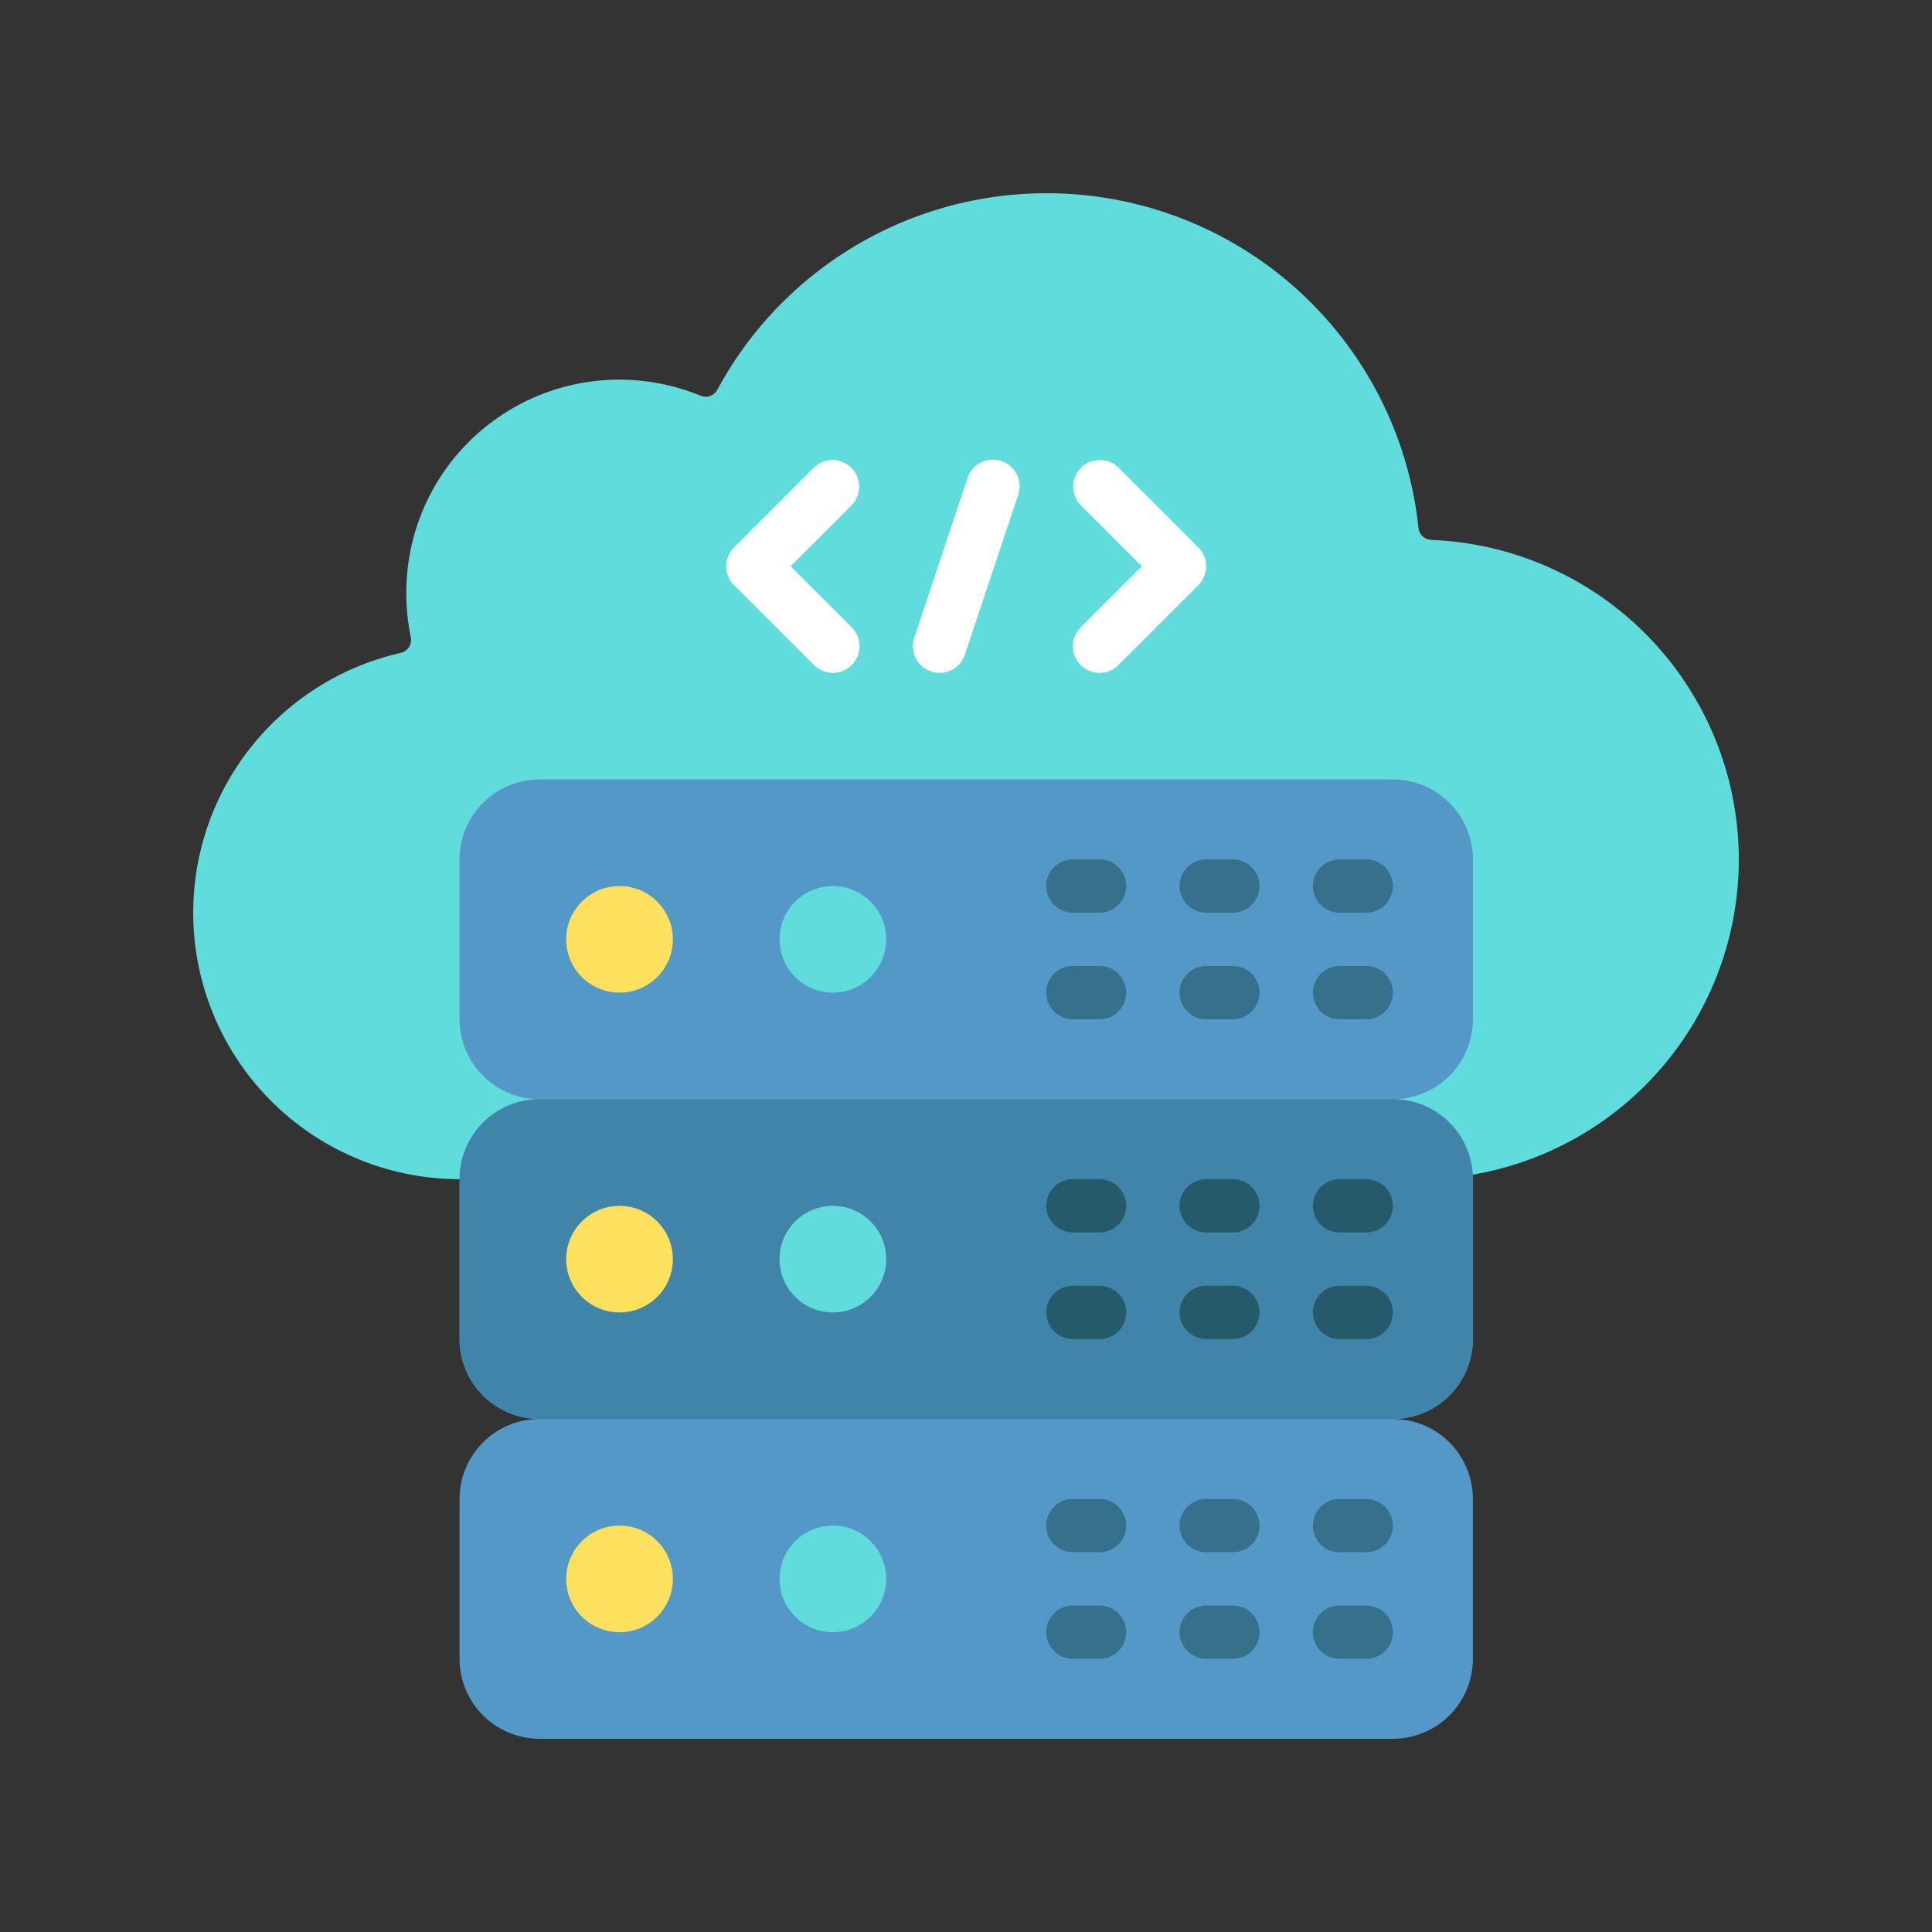 <svg width="80" height="80" viewBox="0 0 80 80" fill="none" xmlns="http://www.w3.org/2000/svg">
<rect x="0" y="0" width="80" height="80" fill="#333333" stroke="none"/>
<path d="M19.029 48.828C16.315 48.825 13.698 47.824 11.676 46.015C9.655 44.206 8.37 41.716 8.069 39.021C7.767 36.326 8.469 33.615 10.04 31.404C11.612 29.193 13.943 27.638 16.588 27.035C16.659 27.021 16.726 26.992 16.785 26.951C16.845 26.91 16.895 26.858 16.934 26.798C16.974 26.737 17 26.669 17.013 26.599C17.025 26.528 17.024 26.455 17.008 26.384C16.826 25.495 16.778 24.584 16.865 23.681C16.998 22.311 17.451 20.991 18.186 19.827C18.922 18.663 19.92 17.688 21.101 16.979C22.281 16.27 23.612 15.847 24.985 15.744C26.359 15.642 27.738 15.862 29.011 16.387C29.138 16.439 29.279 16.441 29.408 16.394C29.536 16.347 29.643 16.255 29.706 16.134C31.276 13.222 33.738 10.89 36.73 9.479C39.723 8.068 43.09 7.653 46.336 8.293C49.582 8.933 52.538 10.596 54.77 13.038C57.001 15.48 58.391 18.572 58.736 21.86C58.749 21.993 58.81 22.117 58.908 22.208C59.005 22.299 59.133 22.352 59.266 22.357C62.54 22.485 65.65 23.82 67.996 26.104C70.343 28.389 71.759 31.461 71.972 34.728C72.185 37.995 71.179 41.225 69.148 43.794C67.118 46.364 64.207 48.09 60.978 48.641L19.029 48.828Z" fill="#60DCDD"/>
<path d="M60.989 42.206V35.586C60.989 34.708 60.64 33.866 60.019 33.245C59.398 32.624 58.555 32.275 57.676 32.275H22.342C21.463 32.275 20.621 32.624 20 33.245C19.378 33.866 19.029 34.708 19.029 35.586V42.206C19.029 43.084 19.378 43.926 20 44.547C20.621 45.168 21.463 45.517 22.342 45.517C21.463 45.517 20.621 45.865 20 46.486C19.378 47.107 19.029 47.949 19.029 48.827V55.448C19.029 56.326 19.378 57.167 20 57.788C20.621 58.409 21.463 58.758 22.342 58.758C21.463 58.758 20.621 59.107 20 59.727C19.378 60.348 19.029 61.19 19.029 62.068V68.689C19.029 69.567 19.378 70.409 20 71.03C20.621 71.65 21.463 71.999 22.342 71.999H57.676C58.555 71.999 59.398 71.65 60.019 71.03C60.64 70.409 60.989 69.567 60.989 68.689V62.068C60.989 61.19 60.64 60.348 60.019 59.727C59.398 59.107 58.555 58.758 57.676 58.758C58.555 58.758 59.398 58.409 60.019 57.788C60.64 57.167 60.989 56.326 60.989 55.448V48.827C60.989 47.949 60.64 47.107 60.019 46.486C59.398 45.865 58.555 45.517 57.676 45.517C58.555 45.517 59.398 45.168 60.019 44.547C60.64 43.926 60.989 43.084 60.989 42.206Z" fill="#5498C8"/>
<path d="M57.676 45.516H22.342C20.512 45.516 19.029 46.998 19.029 48.826V55.447C19.029 57.275 20.512 58.757 22.342 58.757H57.676C59.506 58.757 60.989 57.275 60.989 55.447V48.826C60.989 46.998 59.506 45.516 57.676 45.516Z" fill="#4184A9"/>
<path d="M25.654 54.345C26.873 54.345 27.862 53.357 27.862 52.139C27.862 50.92 26.873 49.932 25.654 49.932C24.434 49.932 23.445 50.92 23.445 52.139C23.445 53.357 24.434 54.345 25.654 54.345Z" fill="#FDE05E"/>
<path d="M34.488 54.345C35.707 54.345 36.696 53.357 36.696 52.139C36.696 50.92 35.707 49.932 34.488 49.932C33.268 49.932 32.279 50.92 32.279 52.139C32.279 53.357 33.268 54.345 34.488 54.345Z" fill="#60DCDD"/>
<path d="M25.654 41.103C26.873 41.103 27.862 40.115 27.862 38.896C27.862 37.678 26.873 36.69 25.654 36.69C24.434 36.69 23.445 37.678 23.445 38.896C23.445 40.115 24.434 41.103 25.654 41.103Z" fill="#FDE05E"/>
<path d="M34.488 41.103C35.707 41.103 36.696 40.115 36.696 38.896C36.696 37.678 35.707 36.69 34.488 36.69C33.268 36.69 32.279 37.678 32.279 38.896C32.279 40.115 33.268 41.103 34.488 41.103Z" fill="#60DCDD"/>
<path d="M25.654 67.586C26.873 67.586 27.862 66.598 27.862 65.379C27.862 64.16 26.873 63.172 25.654 63.172C24.434 63.172 23.445 64.16 23.445 65.379C23.445 66.598 24.434 67.586 25.654 67.586Z" fill="#FDE05E"/>
<path d="M34.488 67.586C35.707 67.586 36.696 66.598 36.696 65.379C36.696 64.16 35.707 63.172 34.488 63.172C33.268 63.172 32.279 64.16 32.279 65.379C32.279 66.598 33.268 67.586 34.488 67.586Z" fill="#60DCDD"/>
<path d="M34.488 27.862C34.195 27.862 33.914 27.746 33.707 27.539L30.395 24.228C30.188 24.021 30.071 23.741 30.071 23.448C30.071 23.156 30.188 22.875 30.395 22.668L33.707 19.358C33.916 19.157 34.194 19.046 34.484 19.048C34.773 19.051 35.05 19.167 35.255 19.371C35.46 19.576 35.576 19.853 35.578 20.142C35.581 20.431 35.47 20.71 35.269 20.918L32.737 23.448L35.269 25.978C35.423 26.133 35.528 26.329 35.571 26.543C35.613 26.757 35.591 26.979 35.508 27.181C35.424 27.382 35.283 27.555 35.101 27.676C34.92 27.797 34.706 27.862 34.488 27.862ZM45.53 27.862C45.312 27.862 45.098 27.797 44.917 27.676C44.735 27.555 44.594 27.382 44.51 27.181C44.426 26.979 44.405 26.757 44.447 26.543C44.49 26.329 44.595 26.133 44.749 25.978L47.281 23.448L44.749 20.918C44.548 20.71 44.437 20.431 44.439 20.142C44.442 19.853 44.558 19.576 44.763 19.371C44.968 19.167 45.244 19.051 45.534 19.048C45.823 19.046 46.102 19.157 46.311 19.358L49.623 22.668C49.83 22.875 49.947 23.156 49.947 23.448C49.947 23.741 49.83 24.021 49.623 24.228L46.311 27.539C46.104 27.746 45.823 27.862 45.53 27.862ZM38.905 27.862C38.73 27.862 38.557 27.82 38.402 27.741C38.246 27.661 38.112 27.545 38.01 27.404C37.907 27.262 37.84 27.098 37.814 26.925C37.788 26.752 37.803 26.576 37.858 26.41L40.066 19.789C40.159 19.511 40.358 19.281 40.62 19.15C40.883 19.019 41.186 18.997 41.464 19.09C41.742 19.182 41.972 19.381 42.104 19.643C42.235 19.905 42.257 20.209 42.164 20.487L39.956 27.107C39.883 27.328 39.741 27.519 39.553 27.655C39.364 27.79 39.137 27.863 38.905 27.862Z" fill="white"/>
<path d="M45.53 51.033H44.425C44.133 51.033 43.852 50.917 43.645 50.71C43.438 50.503 43.321 50.222 43.321 49.93C43.321 49.637 43.438 49.356 43.645 49.149C43.852 48.942 44.133 48.826 44.425 48.826H45.53C45.823 48.826 46.103 48.942 46.31 49.149C46.518 49.356 46.634 49.637 46.634 49.93C46.634 50.222 46.518 50.503 46.31 50.71C46.103 50.917 45.823 51.033 45.53 51.033ZM45.53 55.447H44.425C44.133 55.447 43.852 55.331 43.645 55.124C43.438 54.917 43.321 54.636 43.321 54.343C43.321 54.051 43.438 53.77 43.645 53.563C43.852 53.356 44.133 53.24 44.425 53.24H45.53C45.823 53.24 46.103 53.356 46.31 53.563C46.518 53.77 46.634 54.051 46.634 54.343C46.634 54.636 46.518 54.917 46.31 55.124C46.103 55.331 45.823 55.447 45.53 55.447ZM51.051 51.033H49.947C49.654 51.033 49.373 50.917 49.166 50.71C48.959 50.503 48.842 50.222 48.842 49.93C48.842 49.637 48.959 49.356 49.166 49.149C49.373 48.942 49.654 48.826 49.947 48.826H51.051C51.344 48.826 51.624 48.942 51.831 49.149C52.039 49.356 52.155 49.637 52.155 49.93C52.155 50.222 52.039 50.503 51.831 50.71C51.624 50.917 51.344 51.033 51.051 51.033ZM51.051 55.447H49.947C49.654 55.447 49.373 55.331 49.166 55.124C48.959 54.917 48.842 54.636 48.842 54.343C48.842 54.051 48.959 53.77 49.166 53.563C49.373 53.356 49.654 53.24 49.947 53.24H51.051C51.344 53.24 51.624 53.356 51.831 53.563C52.039 53.77 52.155 54.051 52.155 54.343C52.155 54.636 52.039 54.917 51.831 55.124C51.624 55.331 51.344 55.447 51.051 55.447ZM56.572 51.033H55.468C55.175 51.033 54.894 50.917 54.687 50.71C54.48 50.503 54.363 50.222 54.363 49.93C54.363 49.637 54.48 49.356 54.687 49.149C54.894 48.942 55.175 48.826 55.468 48.826H56.572C56.865 48.826 57.145 48.942 57.353 49.149C57.56 49.356 57.676 49.637 57.676 49.93C57.676 50.222 57.56 50.503 57.353 50.71C57.145 50.917 56.865 51.033 56.572 51.033ZM56.572 55.447H55.468C55.175 55.447 54.894 55.331 54.687 55.124C54.48 54.917 54.363 54.636 54.363 54.343C54.363 54.051 54.48 53.77 54.687 53.563C54.894 53.356 55.175 53.24 55.468 53.24H56.572C56.865 53.24 57.145 53.356 57.353 53.563C57.56 53.77 57.676 54.051 57.676 54.343C57.676 54.636 57.56 54.917 57.353 55.124C57.145 55.331 56.865 55.447 56.572 55.447Z" fill="#255A6B"/>
<path d="M45.53 64.275H44.425C44.133 64.275 43.852 64.159 43.645 63.952C43.438 63.745 43.321 63.465 43.321 63.172C43.321 62.879 43.438 62.599 43.645 62.392C43.852 62.185 44.133 62.069 44.425 62.069H45.53C45.823 62.069 46.103 62.185 46.31 62.392C46.518 62.599 46.634 62.879 46.634 63.172C46.634 63.465 46.518 63.745 46.31 63.952C46.103 64.159 45.823 64.275 45.53 64.275ZM45.53 68.689H44.425C44.133 68.689 43.852 68.573 43.645 68.366C43.438 68.159 43.321 67.878 43.321 67.586C43.321 67.293 43.438 67.012 43.645 66.805C43.852 66.599 44.133 66.482 44.425 66.482H45.53C45.823 66.482 46.103 66.599 46.31 66.805C46.518 67.012 46.634 67.293 46.634 67.586C46.634 67.878 46.518 68.159 46.31 68.366C46.103 68.573 45.823 68.689 45.53 68.689ZM51.051 64.275H49.947C49.654 64.275 49.373 64.159 49.166 63.952C48.959 63.745 48.842 63.465 48.842 63.172C48.842 62.879 48.959 62.599 49.166 62.392C49.373 62.185 49.654 62.069 49.947 62.069H51.051C51.344 62.069 51.624 62.185 51.831 62.392C52.039 62.599 52.155 62.879 52.155 63.172C52.155 63.465 52.039 63.745 51.831 63.952C51.624 64.159 51.344 64.275 51.051 64.275ZM51.051 68.689H49.947C49.654 68.689 49.373 68.573 49.166 68.366C48.959 68.159 48.842 67.878 48.842 67.586C48.842 67.293 48.959 67.012 49.166 66.805C49.373 66.599 49.654 66.482 49.947 66.482H51.051C51.344 66.482 51.624 66.599 51.831 66.805C52.039 67.012 52.155 67.293 52.155 67.586C52.155 67.878 52.039 68.159 51.831 68.366C51.624 68.573 51.344 68.689 51.051 68.689ZM56.572 64.275H55.468C55.175 64.275 54.894 64.159 54.687 63.952C54.48 63.745 54.363 63.465 54.363 63.172C54.363 62.879 54.48 62.599 54.687 62.392C54.894 62.185 55.175 62.069 55.468 62.069H56.572C56.865 62.069 57.145 62.185 57.353 62.392C57.56 62.599 57.676 62.879 57.676 63.172C57.676 63.465 57.56 63.745 57.353 63.952C57.145 64.159 56.865 64.275 56.572 64.275ZM56.572 68.689H55.468C55.175 68.689 54.894 68.573 54.687 68.366C54.48 68.159 54.363 67.878 54.363 67.586C54.363 67.293 54.48 67.012 54.687 66.805C54.894 66.599 55.175 66.482 55.468 66.482H56.572C56.865 66.482 57.145 66.599 57.353 66.805C57.56 67.012 57.676 67.293 57.676 67.586C57.676 67.878 57.56 68.159 57.353 68.366C57.145 68.573 56.865 68.689 56.572 68.689ZM45.53 37.793H44.425C44.133 37.793 43.852 37.677 43.645 37.47C43.438 37.263 43.321 36.982 43.321 36.689C43.321 36.397 43.438 36.116 43.645 35.909C43.852 35.702 44.133 35.586 44.425 35.586H45.53C45.823 35.586 46.103 35.702 46.31 35.909C46.518 36.116 46.634 36.397 46.634 36.689C46.634 36.982 46.518 37.263 46.31 37.47C46.103 37.677 45.823 37.793 45.53 37.793ZM45.53 42.207H44.425C44.133 42.207 43.852 42.09 43.645 41.883C43.438 41.676 43.321 41.396 43.321 41.103C43.321 40.81 43.438 40.53 43.645 40.323C43.852 40.116 44.133 40 44.425 40H45.53C45.823 40 46.103 40.116 46.31 40.323C46.518 40.53 46.634 40.81 46.634 41.103C46.634 41.396 46.518 41.676 46.31 41.883C46.103 42.09 45.823 42.207 45.53 42.207ZM51.051 37.793H49.947C49.654 37.793 49.373 37.677 49.166 37.47C48.959 37.263 48.842 36.982 48.842 36.689C48.842 36.397 48.959 36.116 49.166 35.909C49.373 35.702 49.654 35.586 49.947 35.586H51.051C51.344 35.586 51.624 35.702 51.831 35.909C52.039 36.116 52.155 36.397 52.155 36.689C52.155 36.982 52.039 37.263 51.831 37.47C51.624 37.677 51.344 37.793 51.051 37.793ZM51.051 42.207H49.947C49.654 42.207 49.373 42.09 49.166 41.883C48.959 41.676 48.842 41.396 48.842 41.103C48.842 40.81 48.959 40.53 49.166 40.323C49.373 40.116 49.654 40 49.947 40H51.051C51.344 40 51.624 40.116 51.831 40.323C52.039 40.53 52.155 40.81 52.155 41.103C52.155 41.396 52.039 41.676 51.831 41.883C51.624 42.09 51.344 42.207 51.051 42.207ZM56.572 37.793H55.468C55.175 37.793 54.894 37.677 54.687 37.47C54.48 37.263 54.363 36.982 54.363 36.689C54.363 36.397 54.48 36.116 54.687 35.909C54.894 35.702 55.175 35.586 55.468 35.586H56.572C56.865 35.586 57.145 35.702 57.353 35.909C57.56 36.116 57.676 36.397 57.676 36.689C57.676 36.982 57.56 37.263 57.353 37.47C57.145 37.677 56.865 37.793 56.572 37.793ZM56.572 42.207H55.468C55.175 42.207 54.894 42.09 54.687 41.883C54.48 41.676 54.363 41.396 54.363 41.103C54.363 40.81 54.48 40.53 54.687 40.323C54.894 40.116 55.175 40 55.468 40H56.572C56.865 40 57.145 40.116 57.353 40.323C57.56 40.53 57.676 40.81 57.676 41.103C57.676 41.396 57.56 41.676 57.353 41.883C57.145 42.09 56.865 42.207 56.572 42.207Z" fill="#35718A"/>
</svg>
